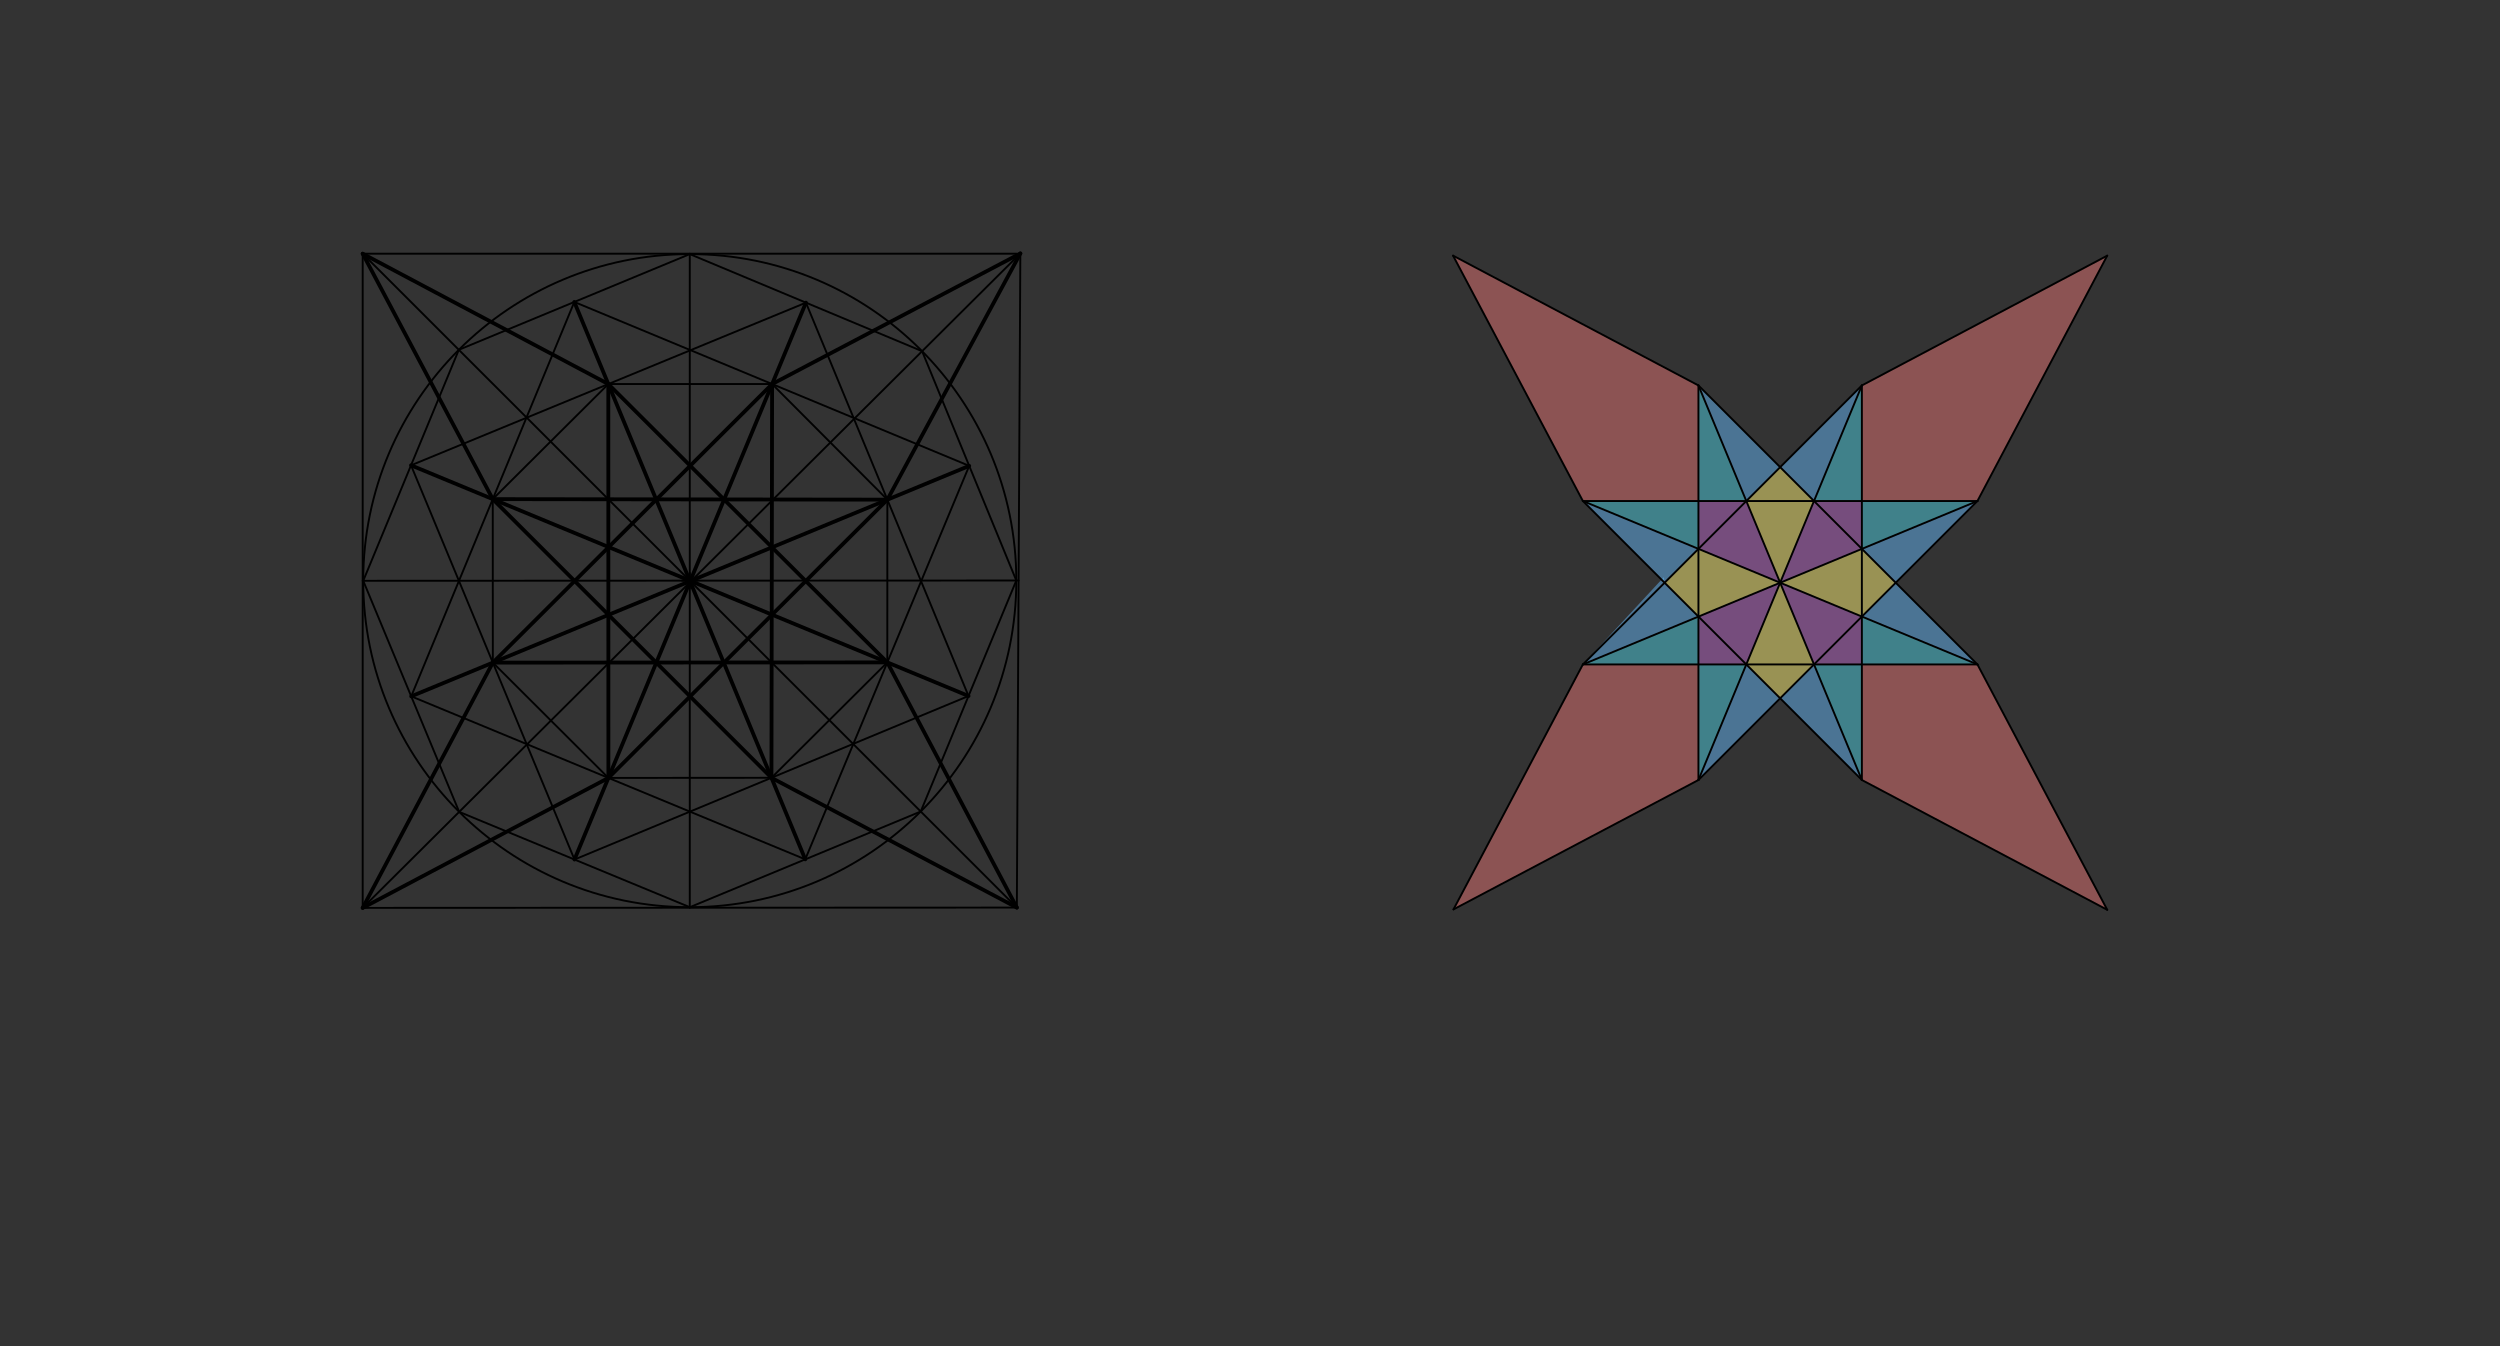 <svg xmlns="http://www.w3.org/2000/svg" class="svg--1it" height="100%" preserveAspectRatio="xMidYMid meet" viewBox="0 0 1300 700" width="100%"><rect x="0" y="0" width="1300" height="700" fill="#333333" stroke="none"/><defs><marker id="marker-arrow" markerHeight="16" markerUnits="userSpaceOnUse" markerWidth="24" orient="auto-start-reverse" refX="24" refY="4" viewBox="0 0 24 8"><path d="M 0 0 L 24 4 L 0 8 z" stroke="inherit"></path></marker></defs><g class="aux-layer--1FB"></g><g class="main-layer--3Vd"><g class="element--2qn"><g fill="#64B5F6" opacity="0.5"><path d="M 865.585 303.016 L 823.093 260.524 L 883.186 285.415 L 865.585 303.016 Z" stroke="none"></path></g></g><g class="element--2qn"><g fill="#64B5F6" opacity="0.5"><path d="M 865.585 303.016 L 883.186 320.617 L 823.093 345.509 L 865.2 300.125 Z" stroke="none"></path></g></g><g class="element--2qn"><g fill="#64B5F6" opacity="0.5"><path d="M 968.171 285.415 L 985.772 303.016 L 1028.265 260.524 L 968.171 285.415 Z" stroke="none"></path></g></g><g class="element--2qn"><g fill="#64B5F6" opacity="0.5"><path d="M 968.171 320.617 L 1028.265 345.509 L 985.772 303.016 L 968.171 320.617 Z" stroke="none"></path></g></g><g class="element--2qn"><g fill="#64B5F6" opacity="0.5"><path d="M 908.078 345.509 L 883.186 405.602 L 925.679 363.11 L 908.078 345.509 Z" stroke="none"></path></g></g><g class="element--2qn"><g fill="#64B5F6" opacity="0.5"><path d="M 943.28 345.509 L 968.171 405.602 L 925.679 363.11 L 943.28 345.509 Z" stroke="none"></path></g></g><g class="element--2qn"><g fill="#64B5F6" opacity="0.5"><path d="M 943.28 260.524 L 968.171 200.43 L 925.679 242.923 L 943.28 260.524 Z" stroke="none"></path></g></g><g class="element--2qn"><g fill="#64B5F6" opacity="0.5"><path d="M 925.679 242.923 L 883.186 200.43 L 908.078 260.524 L 925.679 242.923 Z" stroke="none"></path></g></g><g class="element--2qn"><g fill="#4DD0E1" opacity="0.5"><path d="M 883.186 260.524 L 883.186 285.415 L 823.093 260.524 L 883.186 260.524 Z" stroke="none"></path></g></g><g class="element--2qn"><g fill="#4DD0E1" opacity="0.5"><path d="M 908.078 260.524 L 883.186 200.43 L 883.186 260.524 L 908.078 260.524 Z" stroke="none"></path></g></g><g class="element--2qn"><g fill="#4DD0E1" opacity="0.5"><path d="M 943.28 260.524 L 968.171 260.524 L 968.171 200.43 L 943.28 260.524 Z" stroke="none"></path></g></g><g class="element--2qn"><g fill="#4DD0E1" opacity="0.5"><path d="M 968.171 285.415 L 1028.265 260.524 L 968.171 260.524 L 968.171 285.415 Z" stroke="none"></path></g></g><g class="element--2qn"><g fill="#4DD0E1" opacity="0.5"><path d="M 968.171 345.509 L 968.171 345.509 L 968.171 320.617 L 968.171 320.617 L 1028.265 345.509 L 968.171 345.509 Z" stroke="none"></path></g></g><g class="element--2qn"><g fill="#4DD0E1" opacity="0.5"><path d="M 883.186 405.602 L 908.078 345.509 L 883.186 345.509 L 883.186 405.602 Z" stroke="none"></path></g></g><g class="element--2qn"><g fill="#4DD0E1" opacity="0.5"><path d="M 883.186 345.509 L 823.093 345.509 L 883.186 320.617 L 883.186 345.509 Z" stroke="none"></path></g></g><g class="element--2qn"><g fill="#4DD0E1" opacity="0.5"><path d="M 943.28 345.509 L 968.171 405.602 L 968.171 345.509 L 943.28 345.509 Z" stroke="none"></path></g></g><g class="element--2qn"><g fill="#BA68C8" opacity="0.5"><path d="M 883.186 260.524 L 883.186 285.415 L 925.679 303.016 L 908.078 260.524 L 883.186 260.524 Z" stroke="none"></path></g></g><g class="element--2qn"><g fill="#BA68C8" opacity="0.5"><path d="M 925.679 303.016 L 968.171 285.415 L 968.171 260.524 L 968.171 260.524 L 943.28 260.524 L 925.679 303.016 Z" stroke="none"></path></g></g><g class="element--2qn"><g fill="#BA68C8" opacity="0.5"><path d="M 925.679 303.016 L 943.28 345.509 L 968.171 345.509 L 968.171 320.617 L 968.171 320.617 L 925.679 303.016 Z" stroke="none"></path></g></g><g class="element--2qn"><g fill="#BA68C8" opacity="0.5"><path d="M 925.679 303.016 L 908.078 345.509 L 883.186 345.509 L 883.186 320.617 L 925.679 303.016 Z" stroke="none"></path></g></g><g class="element--2qn"><g fill="#FFF176" opacity="0.5"><path d="M 925.679 303.016 L 925.679 303.016 L 928.2 292.125 Z" stroke="none"></path></g></g><g class="element--2qn"><g fill="#FFF176" opacity="0.5"><path d="M 908.078 260.524 L 925.679 242.923 L 943.28 260.524 L 925.679 303.016 L 925.679 303.016 L 908.078 260.524 Z" stroke="none"></path></g></g><g class="element--2qn"><g fill="#FFF176" opacity="0.5"><path d="M 925.679 303.016 L 968.171 285.415 L 985.772 303.016 L 968.171 320.617 L 925.679 303.016 Z" stroke="none"></path></g></g><g class="element--2qn"><g fill="#FFF176" opacity="0.5"><path d="M 925.679 303.016 L 908.078 345.509 L 925.679 363.11 L 943.28 345.509 L 925.679 303.016 Z" stroke="none"></path></g></g><g class="element--2qn"><g fill="#FFF176" opacity="0.5"><path d="M 925.679 303.016 L 883.186 320.617 L 865.585 303.016 L 883.186 285.415 L 925.679 303.016 Z" stroke="none"></path></g></g><g class="element--2qn"><g fill="#E57373" opacity="0.5"><path d="M 755.6 132.938 L 823.093 260.524 L 883.186 260.524 L 883.186 200.43 L 755.6 132.938 Z" stroke="none"></path></g></g><g class="element--2qn"><g fill="#E57373" opacity="0.5"><path d="M 968.171 200.43 L 1095.757 132.938 L 1028.265 260.524 L 968.171 260.524 L 968.171 200.43 Z" stroke="none"></path></g></g><g class="element--2qn"><g fill="#E57373" opacity="0.5"><path d="M 1028.265 345.509 L 968.171 345.509 L 968.171 405.602 L 1095.757 473.095 L 1028.265 345.509 Z" stroke="none"></path></g></g><g class="element--2qn"><g fill="#E57373" opacity="0.5"><path d="M 883.186 405.602 L 755.817 472.878 L 823.093 345.509 L 883.186 345.509 L 883.186 405.602 Z" stroke="none"></path></g></g><g class="element--2qn"><line stroke="#000000" stroke-dasharray="none" stroke-linecap="round" stroke-width="1" x1="188.6" x2="528.757" y1="131.938" y2="131.938"></line></g><g class="element--2qn"><line stroke="#000000" stroke-dasharray="none" stroke-linecap="round" stroke-width="1" x1="188.6" x2="188.6" y1="131.938" y2="472.095"></line></g><g class="element--2qn"><line stroke="#000000" stroke-dasharray="none" stroke-linecap="round" stroke-width="1" x1="188.6" x2="528.757" y1="472.095" y2="471.94"></line></g><g class="element--2qn"><line stroke="#000000" stroke-dasharray="none" stroke-linecap="round" stroke-width="1" x1="528.757" x2="530.579" y1="471.94" y2="131.787"></line></g><g class="element--2qn"><line stroke="#000000" stroke-dasharray="none" stroke-linecap="round" stroke-width="1" x1="188.6" x2="528.757" y1="131.938" y2="471.94"></line></g><g class="element--2qn"><line stroke="#000000" stroke-dasharray="none" stroke-linecap="round" stroke-width="1" x1="188.6" x2="530.579" y1="472.095" y2="131.787"></line></g><g class="element--2qn"><line stroke="#000000" stroke-dasharray="none" stroke-linecap="round" stroke-width="1" x1="188.6" x2="529.668" y1="302.016" y2="301.863"></line></g><g class="element--2qn"><line stroke="#000000" stroke-dasharray="none" stroke-linecap="round" stroke-width="1" x1="358.679" x2="358.679" y1="131.938" y2="472.017"></line></g><g class="element--2qn"><g class="center--1s5"><line x1="354.679" y1="301.94" x2="362.679" y2="301.94" stroke="#000000" stroke-width="1" stroke-linecap="round"></line><line x1="358.679" y1="297.94" x2="358.679" y2="305.94" stroke="#000000" stroke-width="1" stroke-linecap="round"></line><circle class="hit--230" cx="358.679" cy="301.94" r="4" stroke="none" fill="transparent"></circle></g><circle cx="358.679" cy="301.94" fill="none" r="169.801" stroke="#000000" stroke-dasharray="none" stroke-width="1"></circle></g><g class="element--2qn"><line stroke="#000000" stroke-dasharray="none" stroke-linecap="round" stroke-width="1" x1="188.877" x2="238.584" y1="302.016" y2="181.899"></line></g><g class="element--2qn"><line stroke="#000000" stroke-dasharray="none" stroke-linecap="round" stroke-width="1" x1="528.48" x2="478.775" y1="301.864" y2="421.98"></line></g><g class="element--2qn"><line stroke="#000000" stroke-dasharray="none" stroke-linecap="round" stroke-width="1" x1="528.48" x2="479.493" y1="301.864" y2="182.624"></line></g><g class="element--2qn"><line stroke="#000000" stroke-dasharray="none" stroke-linecap="round" stroke-width="1" x1="479.493" x2="358.679" y1="182.624" y2="132.139"></line></g><g class="element--2qn"><line stroke="#000000" stroke-dasharray="none" stroke-linecap="round" stroke-width="1" x1="358.679" x2="238.584" y1="132.139" y2="181.899"></line></g><g class="element--2qn"><line stroke="#000000" stroke-dasharray="none" stroke-linecap="round" stroke-width="1" x1="188.877" x2="238.772" y1="302.016" y2="422.168"></line></g><g class="element--2qn"><line stroke="#000000" stroke-dasharray="none" stroke-linecap="round" stroke-width="1" x1="238.772" x2="358.679" y1="422.168" y2="471.741"></line></g><g class="element--2qn"><line stroke="#000000" stroke-dasharray="none" stroke-linecap="round" stroke-width="1" x1="358.679" x2="478.775" y1="471.741" y2="421.98"></line></g><g class="element--2qn"><line stroke="#000000" stroke-dasharray="none" stroke-linecap="round" stroke-width="2" x1="213.731" x2="503.627" y1="241.958" y2="361.922"></line></g><g class="element--2qn"><line stroke="#000000" stroke-dasharray="none" stroke-linecap="round" stroke-width="2" x1="298.632" x2="418.727" y1="157.019" y2="446.861"></line></g><g class="element--2qn"><line stroke="#000000" stroke-dasharray="none" stroke-linecap="round" stroke-width="2" x1="419.086" x2="298.725" y1="157.381" y2="446.955"></line></g><g class="element--2qn"><line stroke="#000000" stroke-dasharray="none" stroke-linecap="round" stroke-width="2" x1="213.825" x2="503.987" y1="362.092" y2="242.244"></line></g><g class="element--2qn"><line stroke="#000000" stroke-dasharray="none" stroke-linecap="round" stroke-width="1" x1="298.632" x2="213.825" y1="157.019" y2="362.092"></line></g><g class="element--2qn"><line stroke="#000000" stroke-dasharray="none" stroke-linecap="round" stroke-width="1" x1="213.825" x2="418.727" y1="362.092" y2="446.861"></line></g><g class="element--2qn"><line stroke="#000000" stroke-dasharray="none" stroke-linecap="round" stroke-width="1" x1="418.727" x2="503.987" y1="446.861" y2="242.244"></line></g><g class="element--2qn"><line stroke="#000000" stroke-dasharray="none" stroke-linecap="round" stroke-width="1" x1="503.987" x2="298.632" y1="242.244" y2="157.019"></line></g><g class="element--2qn"><line stroke="#000000" stroke-dasharray="none" stroke-linecap="round" stroke-width="1" x1="213.731" x2="298.725" y1="241.958" y2="446.955"></line></g><g class="element--2qn"><line stroke="#000000" stroke-dasharray="none" stroke-linecap="round" stroke-width="1" x1="298.725" x2="503.627" y1="446.955" y2="361.922"></line></g><g class="element--2qn"><line stroke="#000000" stroke-dasharray="none" stroke-linecap="round" stroke-width="1" x1="503.627" x2="419.086" y1="361.922" y2="157.381"></line></g><g class="element--2qn"><line stroke="#000000" stroke-dasharray="none" stroke-linecap="round" stroke-width="1" x1="213.731" x2="419.086" y1="241.958" y2="157.381"></line></g><g class="element--2qn"><line stroke="#000000" stroke-dasharray="none" stroke-linecap="round" stroke-width="1" x1="316.319" x2="256.232" y1="199.706" y2="259.545"></line></g><g class="element--2qn"><line stroke="#000000" stroke-dasharray="none" stroke-linecap="round" stroke-width="1" x1="256.271" x2="256.232" y1="344.56" y2="259.545"></line></g><g class="element--2qn"><line stroke="#000000" stroke-dasharray="none" stroke-linecap="round" stroke-width="1" x1="256.271" x2="316.366" y1="344.56" y2="404.514"></line></g><g class="element--2qn"><line stroke="#000000" stroke-dasharray="none" stroke-linecap="round" stroke-width="1" x1="316.366" x2="401.153" y1="404.514" y2="404.448"></line></g><g class="element--2qn"><line stroke="#000000" stroke-dasharray="none" stroke-linecap="round" stroke-width="1" x1="401.153" x2="461.4" y1="404.448" y2="344.447"></line></g><g class="element--2qn"><line stroke="#000000" stroke-dasharray="none" stroke-linecap="round" stroke-width="1" x1="461.4" x2="461.427" y1="344.447" y2="259.822"></line></g><g class="element--2qn"><line stroke="#000000" stroke-dasharray="none" stroke-linecap="round" stroke-width="1" x1="461.427" x2="401.493" y1="259.822" y2="199.708"></line></g><g class="element--2qn"><line stroke="#000000" stroke-dasharray="none" stroke-linecap="round" stroke-width="1" x1="401.493" x2="316.319" y1="199.708" y2="199.706"></line></g><g class="element--2qn"><line stroke="#000000" stroke-dasharray="none" stroke-linecap="round" stroke-width="2" x1="256.232" x2="401.153" y1="259.545" y2="404.448"></line></g><g class="element--2qn"><line stroke="#000000" stroke-dasharray="none" stroke-linecap="round" stroke-width="2" x1="401.493" x2="401.153" y1="199.708" y2="404.448"></line></g><g class="element--2qn"><line stroke="#000000" stroke-dasharray="none" stroke-linecap="round" stroke-width="2" x1="401.493" x2="256.271" y1="199.708" y2="344.56"></line></g><g class="element--2qn"><line stroke="#000000" stroke-dasharray="none" stroke-linecap="round" stroke-width="2" x1="256.271" x2="461.4" y1="344.56" y2="344.447"></line></g><g class="element--2qn"><line stroke="#000000" stroke-dasharray="none" stroke-linecap="round" stroke-width="2" x1="461.4" x2="316.319" y1="344.447" y2="199.706"></line></g><g class="element--2qn"><line stroke="#000000" stroke-dasharray="none" stroke-linecap="round" stroke-width="2" x1="316.319" x2="316.366" y1="199.706" y2="404.514"></line></g><g class="element--2qn"><line stroke="#000000" stroke-dasharray="none" stroke-linecap="round" stroke-width="2" x1="316.366" x2="461.427" y1="404.514" y2="259.822"></line></g><g class="element--2qn"><line stroke="#000000" stroke-dasharray="none" stroke-linecap="round" stroke-width="2" x1="461.427" x2="256.232" y1="259.822" y2="259.545"></line></g><g class="element--2qn"><line stroke="#000000" stroke-dasharray="none" stroke-linecap="round" stroke-width="2" x1="316.366" x2="188.6" y1="404.514" y2="472.095"></line></g><g class="element--2qn"><line stroke="#000000" stroke-dasharray="none" stroke-linecap="round" stroke-width="2" x1="256.271" x2="188.6" y1="344.56" y2="472.095"></line></g><g class="element--2qn"><line stroke="#000000" stroke-dasharray="none" stroke-linecap="round" stroke-width="2" x1="401.153" x2="528.757" y1="404.448" y2="471.94"></line></g><g class="element--2qn"><line stroke="#000000" stroke-dasharray="none" stroke-linecap="round" stroke-width="2" x1="461.4" x2="528.757" y1="344.447" y2="471.94"></line></g><g class="element--2qn"><line stroke="#000000" stroke-dasharray="none" stroke-linecap="round" stroke-width="2" x1="461.427" x2="530.579" y1="259.822" y2="131.787"></line></g><g class="element--2qn"><line stroke="#000000" stroke-dasharray="none" stroke-linecap="round" stroke-width="2" x1="401.493" x2="530.579" y1="199.708" y2="131.787"></line></g><g class="element--2qn"><line stroke="#000000" stroke-dasharray="none" stroke-linecap="round" stroke-width="2" x1="316.319" x2="188.6" y1="199.706" y2="131.938"></line></g><g class="element--2qn"><line stroke="#000000" stroke-dasharray="none" stroke-linecap="round" stroke-width="2" x1="256.232" x2="188.6" y1="259.545" y2="131.938"></line></g><g class="element--2qn"><line stroke="#000000" stroke-dasharray="none" stroke-linecap="round" stroke-width="1" x1="823.093" x2="968.171" y1="260.524" y2="405.602"></line></g><g class="element--2qn"><line stroke="#000000" stroke-dasharray="none" stroke-linecap="round" stroke-width="1" x1="968.171" x2="968.171" y1="405.602" y2="200.43"></line></g><g class="element--2qn"><line stroke="#000000" stroke-dasharray="none" stroke-linecap="round" stroke-width="1" x1="968.171" x2="823.093" y1="200.43" y2="345.509"></line></g><g class="element--2qn"><line stroke="#000000" stroke-dasharray="none" stroke-linecap="round" stroke-width="1" x1="823.093" x2="1028.265" y1="345.509" y2="345.509"></line></g><g class="element--2qn"><line stroke="#000000" stroke-dasharray="none" stroke-linecap="round" stroke-width="1" x1="1028.265" x2="883.186" y1="345.509" y2="200.43"></line></g><g class="element--2qn"><line stroke="#000000" stroke-dasharray="none" stroke-linecap="round" stroke-width="1" x1="883.186" x2="883.186" y1="200.43" y2="405.602"></line></g><g class="element--2qn"><line stroke="#000000" stroke-dasharray="none" stroke-linecap="round" stroke-width="1" x1="883.186" x2="1028.265" y1="405.602" y2="260.524"></line></g><g class="element--2qn"><line stroke="#000000" stroke-dasharray="none" stroke-linecap="round" stroke-width="1" x1="1028.265" x2="823.093" y1="260.524" y2="260.524"></line></g><g class="element--2qn"><line stroke="#000000" stroke-dasharray="none" stroke-linecap="round" stroke-width="1" x1="823.093" x2="755.817" y1="345.509" y2="472.878"></line></g><g class="element--2qn"><line stroke="#000000" stroke-dasharray="none" stroke-linecap="round" stroke-width="1" x1="883.186" x2="755.817" y1="405.602" y2="472.878"></line></g><g class="element--2qn"><line stroke="#000000" stroke-dasharray="none" stroke-linecap="round" stroke-width="1" x1="968.171" x2="1095.757" y1="405.602" y2="473.095"></line></g><g class="element--2qn"><line stroke="#000000" stroke-dasharray="none" stroke-linecap="round" stroke-width="1" x1="1028.265" x2="1095.757" y1="345.509" y2="473.095"></line></g><g class="element--2qn"><line stroke="#000000" stroke-dasharray="none" stroke-linecap="round" stroke-width="1" x1="1028.265" x2="1095.757" y1="260.524" y2="132.938"></line></g><g class="element--2qn"><line stroke="#000000" stroke-dasharray="none" stroke-linecap="round" stroke-width="1" x1="968.171" x2="1095.757" y1="200.43" y2="132.938"></line></g><g class="element--2qn"><line stroke="#000000" stroke-dasharray="none" stroke-linecap="round" stroke-width="1" x1="883.186" x2="755.6" y1="200.43" y2="132.938"></line></g><g class="element--2qn"><line stroke="#000000" stroke-dasharray="none" stroke-linecap="round" stroke-width="1" x1="823.093" x2="755.6" y1="260.524" y2="132.938"></line></g><g class="element--2qn"><line stroke="#000000" stroke-dasharray="none" stroke-linecap="round" stroke-width="1" x1="968.171" x2="883.186" y1="200.43" y2="405.602"></line></g><g class="element--2qn"><line stroke="#000000" stroke-dasharray="none" stroke-linecap="round" stroke-width="1" x1="883.186" x2="968.171" y1="200.43" y2="405.602"></line></g><g class="element--2qn"><line stroke="#000000" stroke-dasharray="none" stroke-linecap="round" stroke-width="1" x1="823.093" x2="1028.265" y1="345.509" y2="260.524"></line></g><g class="element--2qn"><line stroke="#000000" stroke-dasharray="none" stroke-linecap="round" stroke-width="1" x1="823.093" x2="1028.265" y1="260.524" y2="345.509"></line></g></g><g class="snaps-layer--2PT"></g><g class="temp-layer--rAP"></g></svg>